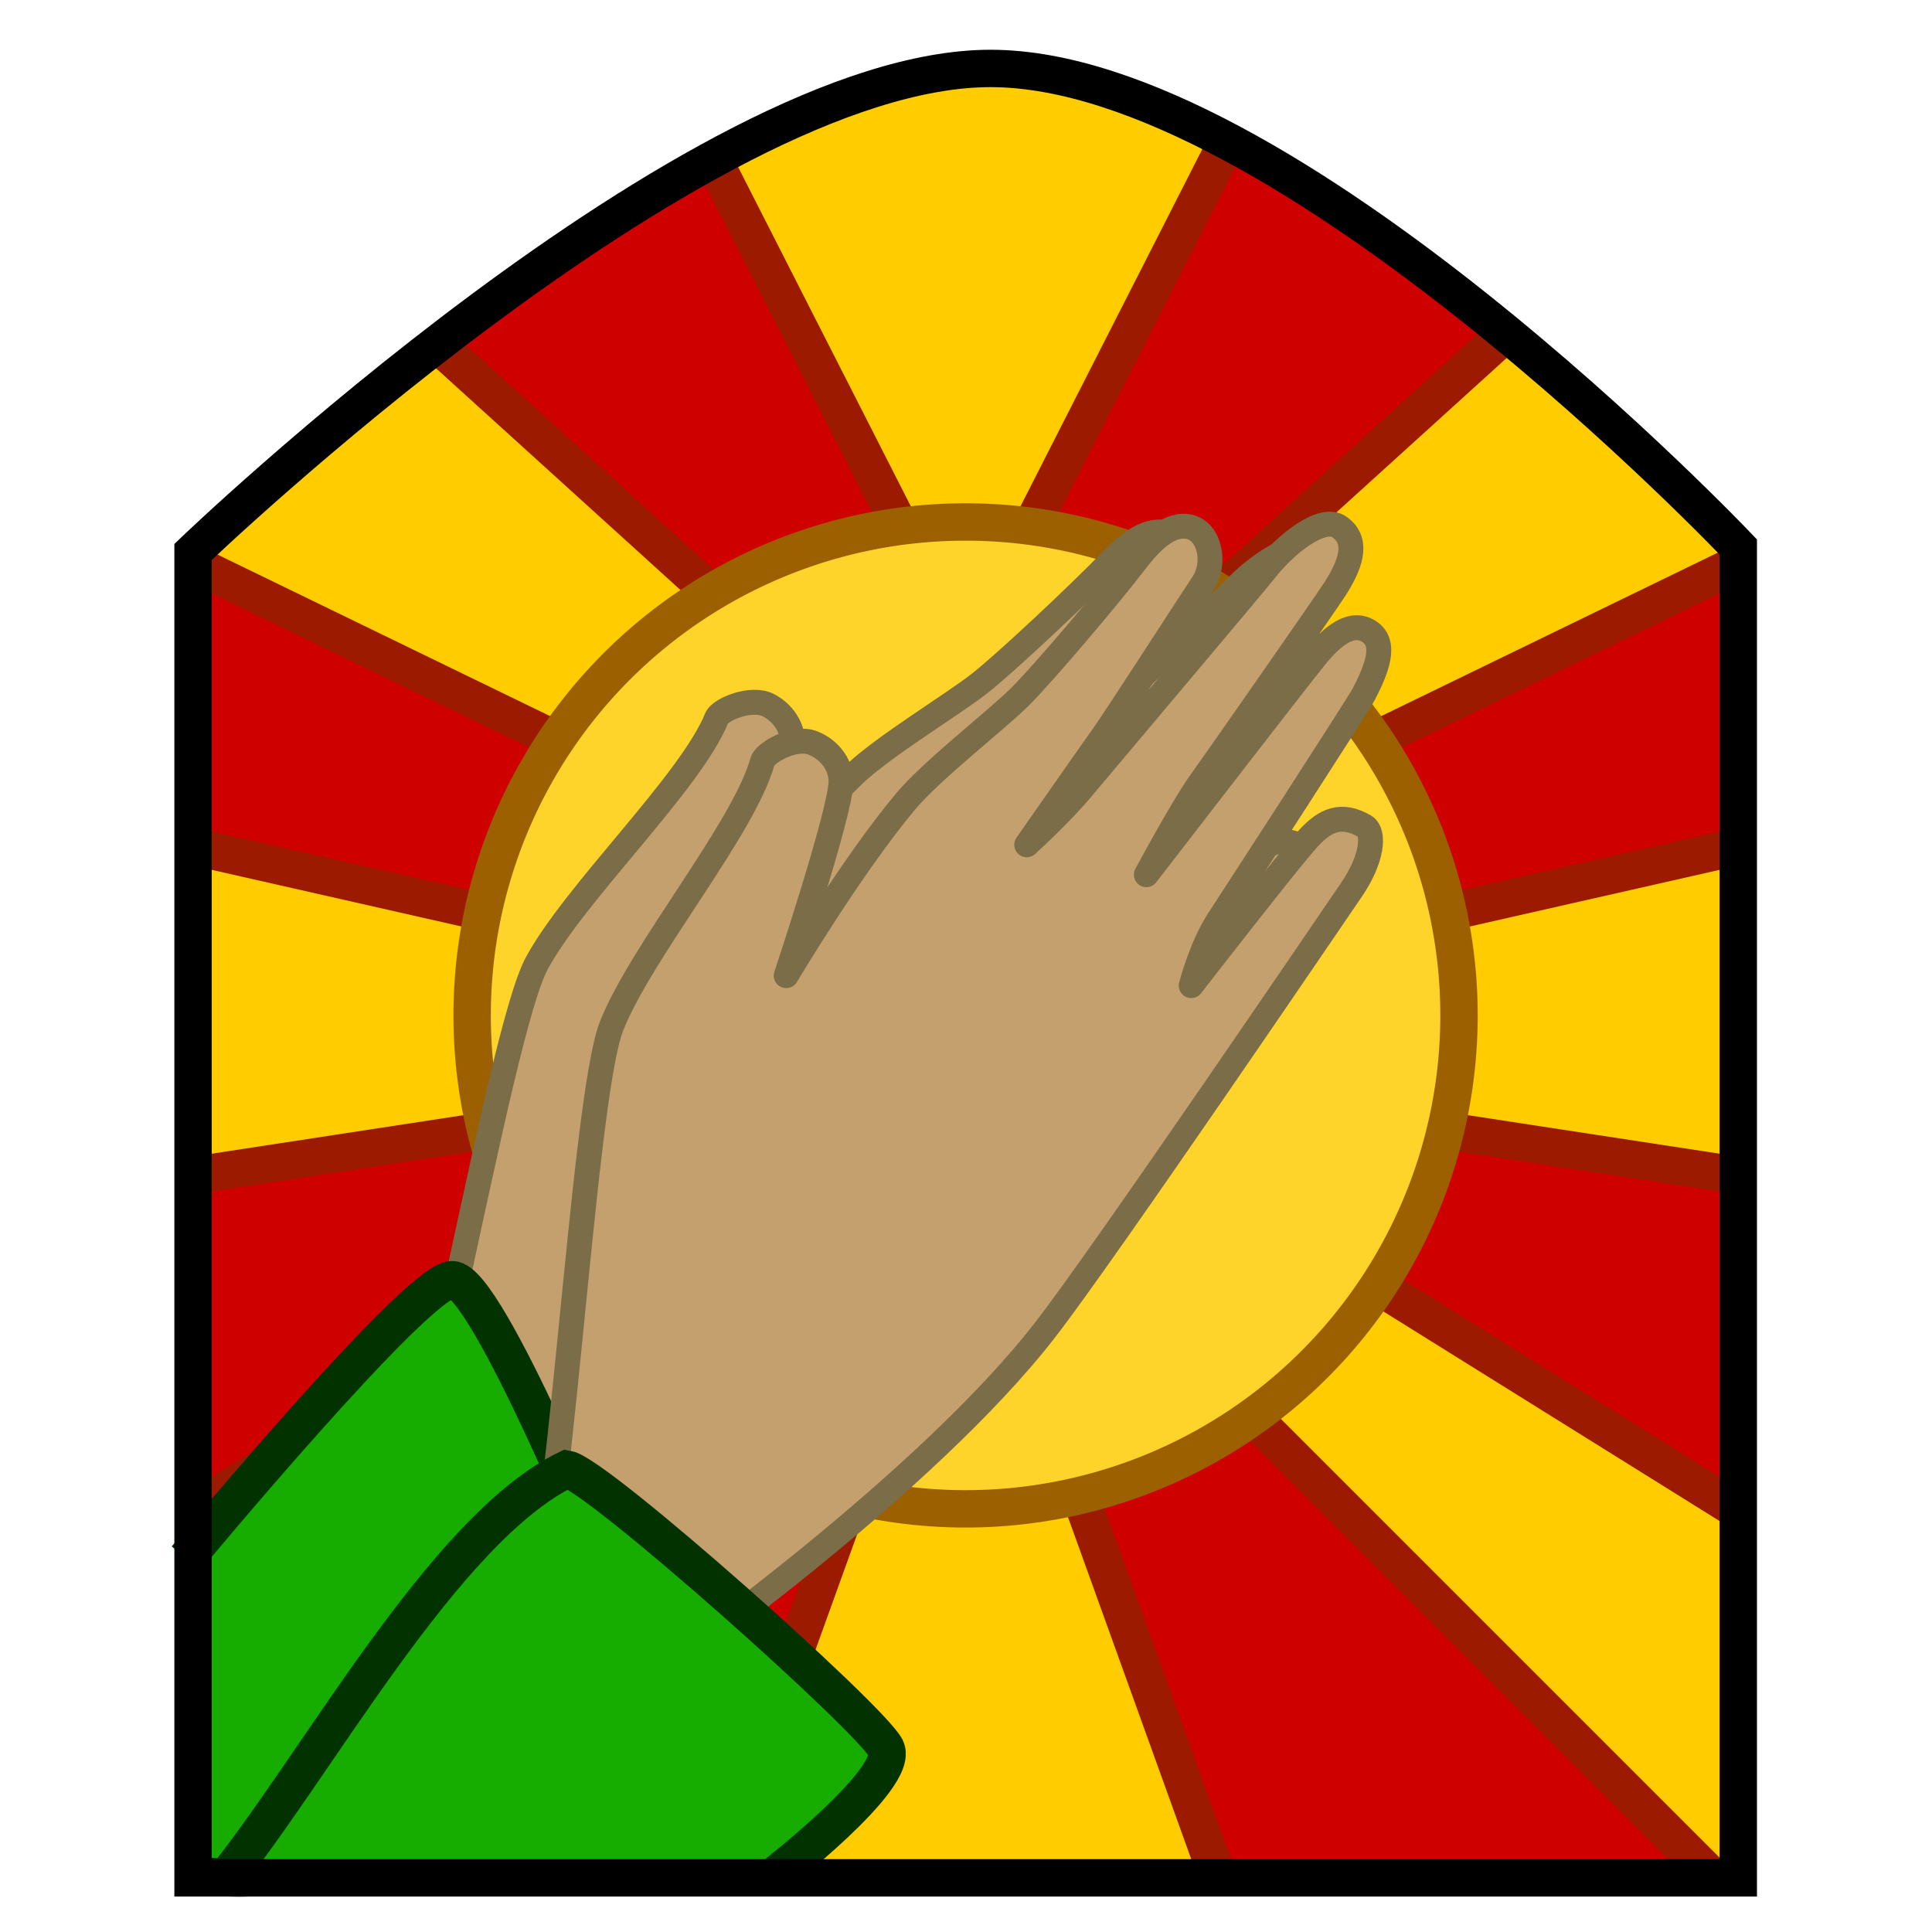 <?xml version="1.0" encoding="UTF-8" standalone="no"?>
<!-- Created with Inkscape (http://www.inkscape.org/) -->
<svg
   xmlns:dc="http://purl.org/dc/elements/1.1/"
   xmlns:cc="http://creativecommons.org/ns#"
   xmlns:rdf="http://www.w3.org/1999/02/22-rdf-syntax-ns#"
   xmlns:svg="http://www.w3.org/2000/svg"
   xmlns="http://www.w3.org/2000/svg"
   xmlns:xlink="http://www.w3.org/1999/xlink"
   xmlns:sodipodi="http://sodipodi.sourceforge.net/DTD/sodipodi-0.dtd"
   xmlns:inkscape="http://www.inkscape.org/namespaces/inkscape"
   version="1.0"
   width="200"
   height="200"
   id="svg2"
   sodipodi:version="0.32"
   inkscape:version="0.46"
   sodipodi:docname="Praising-hands.svg"
   sodipodi:docbase="D:\wiki_svg"
   inkscape:output_extension="org.inkscape.output.svg.inkscape">
  <sodipodi:namedview
     inkscape:window-height="1060"
     inkscape:window-width="1920"
     inkscape:pageshadow="2"
     inkscape:pageopacity="0.0"
     guidetolerance="10.0"
     gridtolerance="10.0"
     objecttolerance="10.0"
     borderopacity="1.0"
     bordercolor="#666666"
     pagecolor="#ffffff"
     id="base"
     inkscape:zoom="3.78"
     inkscape:cx="25.412284"
     inkscape:cy="93.649048"
     inkscape:window-x="-8"
     inkscape:window-y="-8"
     inkscape:current-layer="g2852"
     showgrid="false" />
  <defs
     id="defs5">
    <inkscape:perspective
       sodipodi:type="inkscape:persp3d"
       inkscape:vp_x="0 : 100 : 1"
       inkscape:vp_y="0 : 1000 : 0"
       inkscape:vp_z="200 : 100 : 1"
       inkscape:persp3d-origin="100 : 66.666667 : 1"
       id="perspective20" />
    <mask
       id="mask2846">
      <path
         d="M 45,378 L 355,378 L 355,111 C 355,111 264,15 205,15 C 146,15 45,112 45,112 L 45,378 z "
         style="fill:white;fill-opacity:1;fill-rule:evenodd;stroke:none;stroke-width:7.5;stroke-linecap:butt;stroke-linejoin:miter;stroke-miterlimit:4;stroke-dasharray:none;stroke-opacity:1"
         id="path2844" />
    </mask>
    <mask
       id="mask2849">
      <path
         d="M 45,378 L 355,378 L 355,111 C 355,111 264,15 205,15 C 146,15 45,112 45,112 L 45,378 z "
         style="fill:white;fill-opacity:1;fill-rule:evenodd;stroke:none;stroke-width:7.5;stroke-linecap:butt;stroke-linejoin:miter;stroke-miterlimit:4;stroke-dasharray:none;stroke-opacity:1"
         id="path2790" />
    </mask>
  </defs>
  <g
     transform="matrix(0.516,0,0,0.516,-3.235,-0.655)"
     id="g2852">
    <path
       d="M 45,378 L 355,378 L 355,111 C 355,111 264,15 205,15 C 146,15 45,112 45,112 L 45,378 z "
       style="fill:#ce0000;fill-opacity:1;fill-rule:evenodd;stroke:none;stroke-width:7.5;stroke-linecap:butt;stroke-linejoin:miter;stroke-miterlimit:4;stroke-dasharray:none;stroke-opacity:1"
       id="path1891" />
    <path
       d="M 256,393 L 144,393 L 184,282 L 158,270 L 29.5,398.5 L 29.5,314 L 145,242 L 124,225 L 26,240 L 27,167 L 124,189 L 137,159 L 32,108 L 76,54 L 162,132 L 192,117 L 136,7 L 264,7 L 208,117 L 238,132 L 324,54 L 368,108 L 263,159 L 276,189 L 373,167 L 374,240 L 276,225 L 255,242 L 370.5,314 L 370.5,398.5 L 242,270 L 216,282 L 256,393 z "
       style="fill:#ffcc00;fill-opacity:1;fill-rule:evenodd;stroke:#9c1a00;stroke-width:7.5;stroke-linecap:butt;stroke-linejoin:miter;stroke-miterlimit:4;stroke-dasharray:none;stroke-opacity:1"
       mask="url(#mask2849)"
       id="path2781" />
    <path
       d="M 292 205 A 92 92 0 1 1  108,205 A 92 92 0 1 1  292 205 z"
       style="opacity:1;fill:#ffd42a;fill-opacity:1;fill-rule:nonzero;stroke:#9c6000;stroke-width:6.97;stroke-linecap:square;stroke-linejoin:round;stroke-miterlimit:4;stroke-dasharray:none;stroke-dashoffset:0;stroke-opacity:1"
       id="path2779"
       transform="matrix(1.076,0,0,1.076,-15.217,-15.598)" />
    <use
       xlink:href="#path2809"
       height="400"
       width="400"
       y="0"
       x="0"
       id="use2811"
       transform="matrix(0.994,0.114,-0.114,0.994,9.329,-25.933)" />
    <path
       id="path2807"
       style="fill:#17ac00;fill-opacity:1;fill-rule:evenodd;stroke:#013200;stroke-width:7.5;stroke-linecap:butt;stroke-linejoin:miter;stroke-miterlimit:4;stroke-dasharray:none;stroke-opacity:1"
       d="M 43.607,313.906 C 43.607,313.906 90,258 97,258 C 104,258 128,317 128,317 C 100.125,337.03 89.59,385.352 44.376,377.091"
       sodipodi:nodetypes="cscc" />
    <path
       id="path2809"
       style="fill:#c3a06d;fill-opacity:1;fill-rule:evenodd;stroke:#7a6d47;stroke-width:5;stroke-linecap:butt;stroke-linejoin:round;stroke-miterlimit:4;stroke-dasharray:none;stroke-opacity:1"
       d="M 141,335 C 141,335 192,299 216,268 C 228,252.5 273.645,185.251 277.374,179.812 C 281.571,173.69 282.165,168.25 280,167 C 275.315,164.295 272.089,165.817 268.736,169.471 C 264.89,173.663 245.25,199 245.25,199 C 245.25,199 247.249,191.211 250.729,185.869 C 254.384,180.26 278.76,142.673 279.863,140.544 C 282.39,135.664 284.585,130.377 281,128 C 277.337,125.571 273.358,129.122 270.253,132.929 C 266.415,137.633 236.25,176.75 236.25,176.75 C 236.25,176.75 243.601,163.062 247.137,158.161 C 250.364,153.688 272.224,122.34 274.125,119.375 C 277.812,113.625 278.5,109.5 275,107 C 271.5,104.5 263.973,110.665 260.125,115.625 C 258.226,118.073 228.027,153.819 223.263,159.524 C 218.943,164.696 212.25,170.75 212.25,170.75 C 212.25,170.75 224.413,153.318 227.612,148.838 C 230.31,145.06 246.15,120.451 247.5,118.5 C 250.364,114.363 249,108 245,107 C 241,106 237.25,109.75 234,114 C 228.789,120.814 215.492,136.515 210.842,141.11 C 205.941,145.951 193.25,155.75 188,162 C 177.085,174.994 164,197 164,197 C 164,197 175,164 175,158 C 175,155 172.959,151.748 169.313,150.31 C 165.668,148.871 159.732,152.263 159.25,154 C 155.5,167.5 135,192 129,207 C 123,222 118.5,318.5 111.5,330.5" />
    <path
       id="path2805"
       style="fill:#17ac00;fill-opacity:1;fill-rule:evenodd;stroke:#013200;stroke-width:7.5;stroke-linecap:butt;stroke-linejoin:miter;stroke-miterlimit:4;stroke-dasharray:none;stroke-opacity:1"
       d="M 161.275,377.836 C 161.275,377.836 187,358 184,352 C 181,346 126,297 120,296 C 95.252,308.026 69.555,355.914 50.719,379.037"
       sodipodi:nodetypes="cscc" />
    <path
       d="M 45,378 L 355,378 L 355,111 C 355,111 264,15 205,15 C 146,15 45,112 45,112 L 45,378 z "
       style="fill:none;fill-opacity:1;fill-rule:evenodd;stroke:black;stroke-width:7.5;stroke-linecap:butt;stroke-linejoin:miter;stroke-miterlimit:4;stroke-dasharray:none;stroke-opacity:1"
       id="path2803" />
  </g>
</svg>
